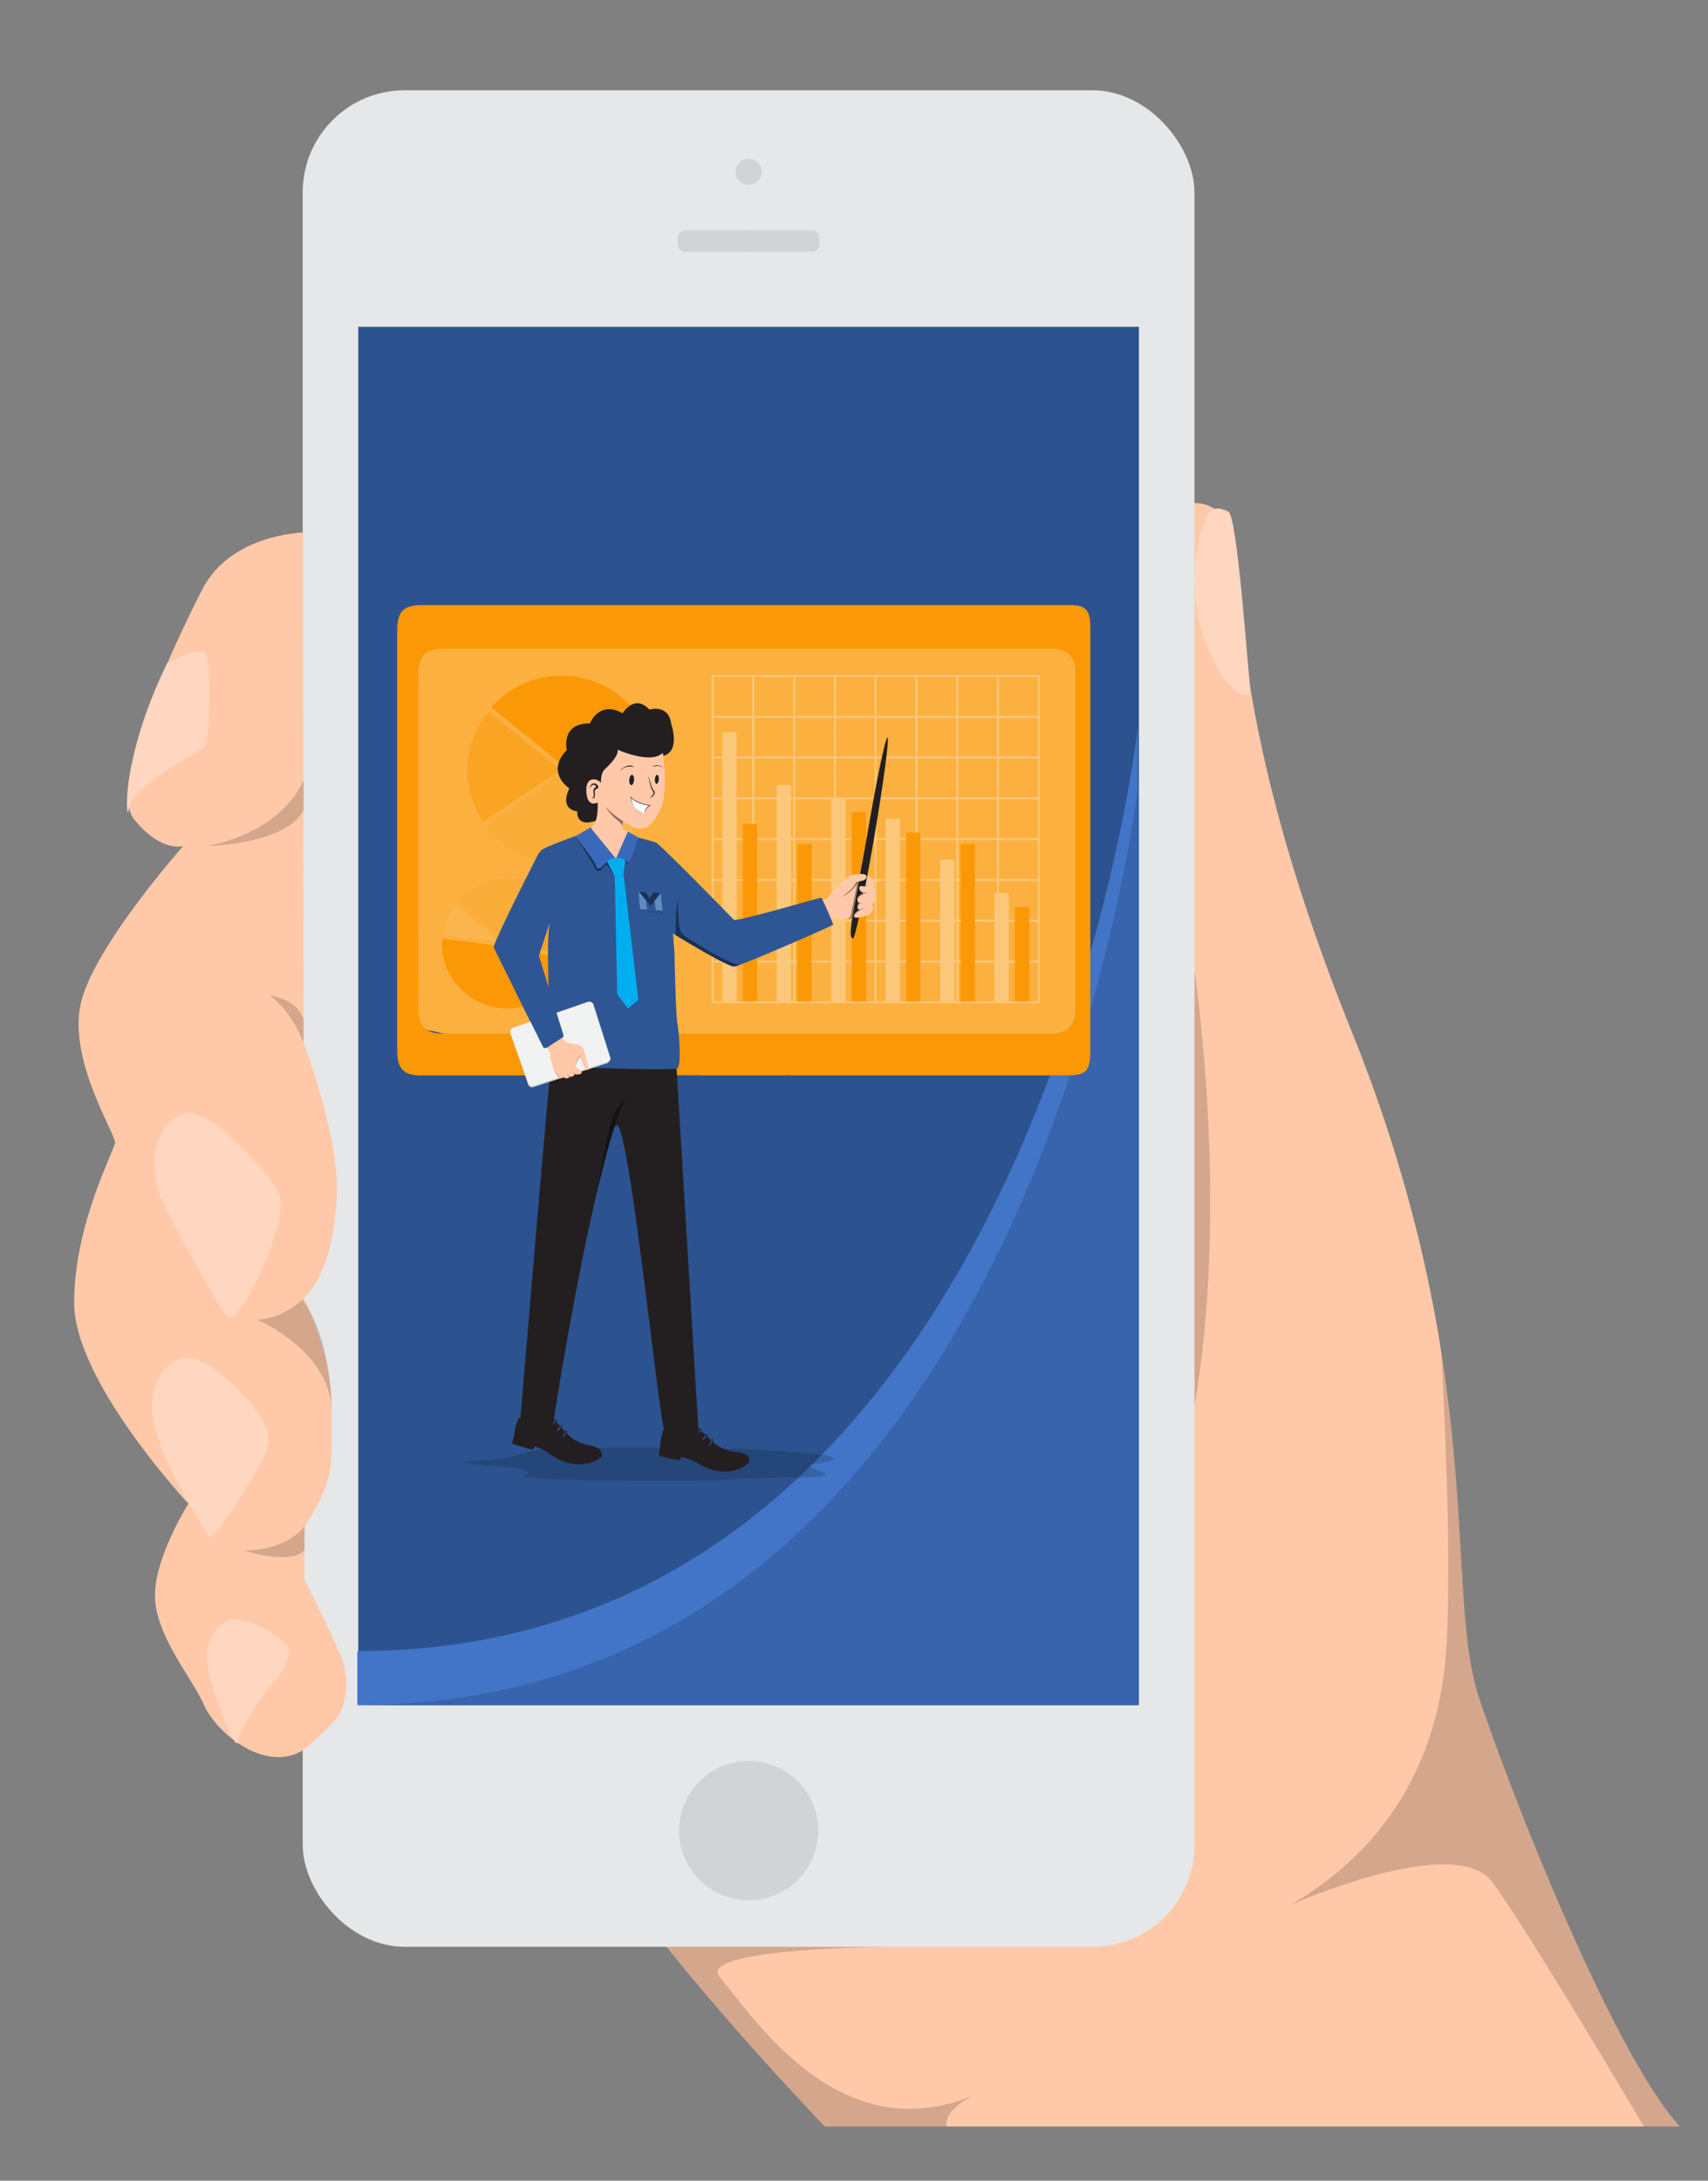 <svg id="Layer_1" data-name="Layer 1" xmlns="http://www.w3.org/2000/svg" viewBox="0 0 557.63 711.9"><rect x="0" y="0" width="557.63" height="711.9" fill="#808080" stroke="none"/><defs><style>.cls-1{fill:#ffc9a9;}.cls-2{fill:#e6e7e8;}.cls-3{fill:#fdfefe;}.cls-4{fill:#d1d3d4;}.cls-5{fill:#ffd6bf;}.cls-17,.cls-20,.cls-6{fill:#010103;}.cls-6{opacity:0.17;}.cls-7{fill:#2c538f;}.cls-8{fill:#4274c7;}.cls-9{fill:#3864ad;}.cls-10{fill:#fbb040;}.cls-11{fill:#fb9805;}.cls-12{fill:#fbc87b;}.cls-13{fill:#fbb54e;}.cls-14{fill:#fbad3a;}.cls-15{fill:#fba423;}.cls-16{opacity:0.16;}.cls-18{fill:#231f20;}.cls-19{fill:#fff;}.cls-20{opacity:0.43;}.cls-21{fill:#00aeef;}.cls-22{fill:#2e5694;}.cls-23{fill:#f1f2f2;}.cls-24{fill:#3b69ba;}.cls-25{fill:#173158;}.cls-26{fill:#5f8bc2;}</style></defs><title>Illustrator File</title><path class="cls-1" d="M548.41,694.18H269.29l-1.61-1.68q-.23-.22-.45-.48c-.87-.9-2-2.08-3.31-3.48-.2-.22-.41-.45-.65-.68a.05.05,0,0,1,0-.05c-9.32-9.93-28-30.26-45.64-52.28-10.59-13.19-20.84-27-28.51-39.54C163.4,554,371,172.65,371,172.65s18-15.29,27.68-4.65S396,224.37,441.19,336.47a487,487,0,0,1,24.26,77.8v0c.07.33.14.66.21,1v0q2.31,10.68,4,20.63.43,2.65.86,5.27a.87.87,0,0,0,0,.11c8.46,53.4,4.9,90.54,12.3,112.72C494.36,588.57,527.15,670.86,548.41,694.18Z"/><rect class="cls-2" x="98.83" y="29.47" width="291.14" height="606.06" rx="33.3"/><rect class="cls-3" x="116.96" y="106.69" width="254.88" height="449.92"/><circle class="cls-4" cx="244.4" cy="56.09" r="4.27"/><circle class="cls-4" cx="244.4" cy="78.72" r="3.5"/><rect class="cls-4" x="221.3" y="75.23" width="46.21" height="6.99" rx="2.41"/><circle class="cls-4" cx="244.4" cy="597.6" r="22.72"/><path class="cls-1" d="M111.39,540.66c-2.6-6-10.32-22.26-12-25V503.28l.1-5c10.13-15.95,8.64-18.61,8.81-37.72.15-17.81-7.94-34.32-9-36.47v-.38c5.4-5.34,9.86-15.3,10.69-33.93s-10.82-49.34-10.82-49.34h0l-.25-166.59s-23.6.44-32.91,18.61-31,64.24-22.15,75.1,15.95,8.63,15.95,8.63-30.35,34.12-33.67,52.51S37.79,370.36,37.57,373,24.21,399.61,24.21,425.3s37.31,65.57,37.31,65.57-11.77,18.61-10.88,31.35,12,25.37,16,34.45S87.05,579.37,99.43,571c0,0,6.7-5.38,10.36-9.92S114.11,546.92,111.39,540.66Z"/><path class="cls-5" d="M54.56,216.49s9.81-5,12.25-3.63,1.55,30.13,0,31.23S42.53,257,42.09,263.81,38,250.82,54.56,216.49Z"/><path class="cls-5" d="M51.58,388.64c2,6.56,20.56,39.24,22.6,41.2,3.94,3.79,20.49-31.29,17.11-39.7-3-7.33-23.93-29.91-31.57-26.59S48.09,377,51.58,388.64Z"/><path class="cls-5" d="M84.44,461.58c2,3.63,5.15,7.31,1.33,14.78s-16.11,26.92-17.44,25.26S51.38,475.2,49.88,462.74,55.7,441.14,64,443.8,82.66,458.4,84.44,461.58Z"/><path class="cls-5" d="M74.51,529c-3.44,1.45-8.14,6.15-6.65,15s9.31,28.57,9.81,24.59,7.7-15,11.29-18.78c3.81-4,6.48-10,4.66-12.79S79.66,526.87,74.51,529Z"/><path class="cls-5" d="M394.65,167.67c-2.35,2.32-8.15,21.6-1.79,40.09s16.1,22.84,15.27,16.35c-.85-6.66-4.14-55.65-7.12-57.11C396.47,164.78,395.55,166.78,394.65,167.67Z"/><path class="cls-6" d="M99.15,254.62s-5.87,16.5-31.56,21.59c0,0,25.91-.55,31.56-11.74Z"/><path class="cls-6" d="M390,317.2s11.53,75.43,0,141.55Z"/><path class="cls-6" d="M98.77,424.19s-6,6.15-14.79,6.65c0,0,24.42,10.3,24.25,30.24C108.23,461.08,108.9,438.48,98.77,424.19Z"/><path class="cls-6" d="M99.43,498.13s-5.15,8-19.77,8c0,0,14.79,5,19.77,0Z"/><path class="cls-6" d="M465.67,415.26c-.74-1.85-.78-2.1-.22-1v0C465.53,414.62,465.6,415,465.67,415.26Z"/><path class="cls-6" d="M548.41,694.18H536.67s-37.22-63.08-49.4-79.69c-12-16.42-64.78,6.87-66,7.41,34.22-19.94,48.5-50.51,50.83-82.6,2.26-31.33-1.38-95-1.56-98,8.46,53.4,4.9,90.54,12.3,112.72C494.36,588.57,527.15,670.86,548.41,694.18Z"/><path class="cls-6" d="M309,694.18H269.29l-1.61-1.68q-.23-.22-.45-.48c-.87-.9-2-2.08-3.31-3.48-.21-.22-.42-.45-.65-.68a.05.05,0,0,1,0-.05c-9.32-9.93-28-30.26-45.64-52.28h76s-67.38,0-58.52,10.08c10.41,11.82,38.69,57.49,83.59,38.06C317.06,684.39,308.23,688.62,309,694.18Z"/><path class="cls-6" d="M99.08,340.46s-3.64-10.3-11-15.45c0,0,8.92,1,11,7.72Z"/><rect class="cls-7" x="116.96" y="106.69" width="254.88" height="449.92" transform="translate(488.8 663.3) rotate(-180)"/><path class="cls-8" d="M371.54,237V556.61H116.66V539C338.2,539,371.54,237,371.54,237Z"/><path class="cls-9" d="M371.84,254.61s-33.34,302-254.88,302H371.84Z"/><polygon class="cls-10" points="353.2 208.97 353.2 337.36 316.97 344.61 178.68 344.61 133.17 334.89 133.17 204.34 353.2 208.97"/><path class="cls-11" d="M129.68,205.8q0,68.46,0,136.94c0,6.22,2.07,8.34,7.92,8.34,29.93,0,59.87,0,89.81-.08a10.14,10.14,0,0,1,1.3.06h27.94a6.24,6.24,0,0,1,1.78,0h10.8q25.72,0,51.45,0h27.25c6.84,0,8-1.25,8.05-8.53q0-39.74,0-79.46,0-29.12,0-58.22c0-5.75-1.47-7.31-6.82-7.32q-52.77,0-105.53,0H137.72C131.83,197.52,129.68,199.64,129.68,205.8Zm6.87,14.36c0-6,2.38-8.4,8-8.4l198.47,0c5.75,0,8.11,2.36,8.11,8.35,0,31.85,0,77,0,108.82,0,6-2.38,8.47-8,8.47H243.92v0q-49.62,0-99.24,0c-5.7,0-8.12-2.45-8.12-8.33C136.54,297.14,136.53,252,136.55,220.16Z"/><path class="cls-12" d="M325.56,220.39h13.88v13.88H325.56Zm13.32.56H326.13v12.76h12.75Z"/><path class="cls-12" d="M312.25,220.39h13.88v13.88H312.25Zm13.31.56H312.81v12.76h12.75Z"/><path class="cls-12" d="M298.93,220.39h13.88v13.88H298.93Zm13.32.56H299.5v12.76h12.75Z"/><path class="cls-12" d="M285.62,220.39H299.5v13.88H285.62Zm13.31.56H286.18v12.76h12.75Z"/><path class="cls-12" d="M272.3,220.39h13.88v13.88H272.3Zm13.32.56H272.87v12.76h12.75Z"/><path class="cls-12" d="M259,220.39h13.88v13.88H259Zm13.31.56H259.55v12.76H272.3Z"/><path class="cls-12" d="M245.68,220.39h13.87v13.88H245.68ZM259,221H246.24v12.76H259Z"/><path class="cls-12" d="M232.36,220.39h13.88v13.88H232.36Zm13.32.56H232.92v12.76h12.76Z"/><path class="cls-12" d="M325.56,233.71h13.88v13.87H325.56Zm13.32.56H326.13V247h12.75Z"/><path class="cls-12" d="M312.25,233.71h13.88v13.87H312.25Zm13.31.56H312.81V247h12.75Z"/><path class="cls-12" d="M298.93,233.71h13.88v13.87H298.93Zm13.32.56H299.5V247h12.75Z"/><path class="cls-12" d="M285.62,233.71H299.5v13.87H285.62Zm13.31.56H286.18V247h12.75Z"/><path class="cls-12" d="M272.3,233.71h13.88v13.87H272.3Zm13.32.56H272.87V247h12.75Z"/><path class="cls-12" d="M259,233.71h13.88v13.87H259Zm13.31.56H259.55V247H272.3Z"/><path class="cls-12" d="M245.68,233.71h13.87v13.87H245.68Zm13.31.56H246.24V247H259Z"/><path class="cls-12" d="M232.36,233.71h13.88v13.87H232.36Zm13.32.56H232.92V247h12.76Z"/><path class="cls-12" d="M325.56,247h13.88V260.9H325.56Zm13.32.56H326.13v12.75h12.75Z"/><path class="cls-12" d="M312.25,247h13.88V260.9H312.25Zm13.31.56H312.81v12.75h12.75Z"/><path class="cls-12" d="M298.93,247h13.88V260.9H298.93Zm13.32.56H299.5v12.75h12.75Z"/><path class="cls-12" d="M285.62,247H299.5V260.9H285.62Zm13.31.56H286.18v12.75h12.75Z"/><path class="cls-12" d="M272.3,247h13.88V260.9H272.3Zm13.32.56H272.87v12.75h12.75Z"/><path class="cls-12" d="M259,247h13.88V260.9H259Zm13.31.56H259.55v12.75H272.3Z"/><path class="cls-12" d="M245.68,247h13.87V260.9H245.68Zm13.31.56H246.24v12.75H259Z"/><path class="cls-12" d="M232.36,247h13.88V260.9H232.36Zm13.32.56H232.92v12.75h12.76Z"/><path class="cls-12" d="M325.56,260.33h13.88v13.88H325.56Zm13.32.57H326.13v12.75h12.75Z"/><path class="cls-12" d="M312.25,260.33h13.88v13.88H312.25Zm13.31.57H312.81v12.75h12.75Z"/><path class="cls-12" d="M298.93,260.33h13.88v13.88H298.93Zm13.32.57H299.5v12.75h12.75Z"/><path class="cls-12" d="M285.62,260.33H299.5v13.88H285.62Zm13.31.57H286.18v12.75h12.75Z"/><path class="cls-12" d="M272.3,260.33h13.88v13.88H272.3Zm13.32.57H272.87v12.75h12.75Z"/><path class="cls-12" d="M259,260.33h13.88v13.88H259Zm13.31.57H259.55v12.75H272.3Z"/><path class="cls-12" d="M245.68,260.33h13.87v13.88H245.68Zm13.31.57H246.24v12.75H259Z"/><path class="cls-12" d="M232.36,260.33h13.88v13.88H232.36Zm13.32.57H232.92v12.75h12.76Z"/><path class="cls-12" d="M325.56,273.65h13.88v13.88H325.56Zm13.32.56H326.13V287h12.75Z"/><path class="cls-12" d="M312.25,273.65h13.88v13.88H312.25Zm13.31.56H312.81V287h12.75Z"/><path class="cls-12" d="M298.93,273.65h13.88v13.88H298.93Zm13.32.56H299.5V287h12.75Z"/><path class="cls-12" d="M285.62,273.65H299.5v13.88H285.62Zm13.31.56H286.18V287h12.75Z"/><path class="cls-12" d="M272.3,273.65h13.88v13.88H272.3Zm13.32.56H272.87V287h12.75Z"/><path class="cls-12" d="M259,273.65h13.88v13.88H259Zm13.31.56H259.55V287H272.3Z"/><path class="cls-12" d="M245.68,273.65h13.87v13.88H245.68Zm13.31.56H246.24V287H259Z"/><path class="cls-12" d="M232.36,273.65h13.88v13.88H232.36Zm13.32.56H232.92V287h12.76Z"/><path class="cls-12" d="M325.56,287h13.88v13.88H325.56Zm13.32.57H326.13v12.75h12.75Z"/><path class="cls-12" d="M312.25,287h13.88v13.88H312.25Zm13.31.57H312.81v12.75h12.75Z"/><path class="cls-12" d="M298.93,287h13.88v13.88H298.93Zm13.32.57H299.5v12.75h12.75Z"/><path class="cls-12" d="M285.62,287H299.5v13.88H285.62Zm13.31.57H286.18v12.75h12.75Z"/><path class="cls-12" d="M272.3,287h13.88v13.88H272.3Zm13.32.57H272.87v12.75h12.75Z"/><path class="cls-12" d="M259,287h13.88v13.88H259Zm13.31.57H259.55v12.75H272.3Z"/><path class="cls-12" d="M245.68,287h13.87v13.88H245.68Zm13.31.57H246.24v12.75H259Z"/><path class="cls-12" d="M232.36,287h13.88v13.88H232.36Zm13.32.57H232.92v12.75h12.76Z"/><path class="cls-12" d="M325.56,300.28h13.88v13.88H325.56Zm13.32.56H326.13v12.75h12.75Z"/><path class="cls-12" d="M312.25,300.28h13.88v13.88H312.25Zm13.31.56H312.81v12.75h12.75Z"/><path class="cls-12" d="M298.93,300.28h13.88v13.88H298.93Zm13.32.56H299.5v12.75h12.75Z"/><path class="cls-12" d="M285.62,300.28H299.5v13.88H285.62Zm13.31.56H286.18v12.75h12.75Z"/><path class="cls-12" d="M272.3,300.28h13.88v13.88H272.3Zm13.32.56H272.87v12.75h12.75Z"/><path class="cls-12" d="M259,300.28h13.88v13.88H259Zm13.31.56H259.55v12.75H272.3Z"/><path class="cls-12" d="M245.68,300.28h13.87v13.88H245.68Zm13.31.56H246.24v12.75H259Z"/><path class="cls-12" d="M232.36,300.28h13.88v13.88H232.36Zm13.32.56H232.92v12.75h12.76Z"/><path class="cls-12" d="M325.56,313.59h13.88v13.88H325.56Zm13.32.57H326.13v12.75h12.75Z"/><path class="cls-12" d="M312.25,313.59h13.88v13.88H312.25Zm13.31.57H312.81v12.75h12.75Z"/><path class="cls-12" d="M298.93,313.59h13.88v13.88H298.93Zm13.32.57H299.5v12.75h12.75Z"/><path class="cls-12" d="M285.62,313.59H299.5v13.88H285.62Zm13.31.57H286.18v12.75h12.75Z"/><path class="cls-12" d="M272.3,313.59h13.88v13.88H272.3Zm13.32.57H272.87v12.75h12.75Z"/><path class="cls-12" d="M259,313.59h13.88v13.88H259Zm13.31.57H259.55v12.75H272.3Z"/><path class="cls-12" d="M245.68,313.59h13.87v13.88H245.68Zm13.31.57H246.24v12.75H259Z"/><path class="cls-12" d="M232.36,313.59h13.88v13.88H232.36Zm13.32.57H232.92v12.75h12.76Z"/><rect class="cls-11" x="331.38" y="296.11" width="4.66" height="30.8" transform="translate(667.42 623.02) rotate(-180)"/><rect class="cls-12" x="324.68" y="291.57" width="4.66" height="35.34" transform="translate(654.02 618.47) rotate(-180)"/><rect class="cls-11" x="313.61" y="275.52" width="4.66" height="51.38" transform="translate(631.89 602.43) rotate(-180)"/><rect class="cls-12" x="306.91" y="280.59" width="4.66" height="46.32" transform="translate(618.49 607.5) rotate(-180)"/><rect class="cls-11" x="295.84" y="271.78" width="4.66" height="55.13" transform="translate(596.35 598.69) rotate(-180)"/><rect class="cls-12" x="289.14" y="267.27" width="4.66" height="59.64" transform="translate(582.95 594.18) rotate(-180)"/><rect class="cls-11" x="278.08" y="265.1" width="4.66" height="61.81" transform="translate(560.81 592.01) rotate(-180)"/><rect class="cls-12" x="271.38" y="260.9" width="4.66" height="66.01" transform="translate(547.41 587.81) rotate(-180)"/><rect class="cls-11" x="260.31" y="275.52" width="4.66" height="51.38" transform="translate(525.28 602.43) rotate(-180)"/><rect class="cls-12" x="253.61" y="256.28" width="4.66" height="70.63" transform="translate(511.88 583.18) rotate(-180)"/><rect class="cls-11" x="242.54" y="268.97" width="4.66" height="57.93" transform="translate(489.74 595.88) rotate(-180)"/><rect class="cls-12" x="235.84" y="239.03" width="4.66" height="87.88" transform="translate(476.34 565.94) rotate(-180)"/><path class="cls-13" d="M186.78,254l9.92,25a30.78,30.78,0,0,0,11.67-10Z"/><path class="cls-11" d="M182.75,249h0l26.65,18.52a30.69,30.69,0,0,0-49-36.61Z"/><path class="cls-14" d="M184,252.05l-25.36,17.71a30.71,30.71,0,0,0,36.38,10Z"/><path class="cls-15" d="M152.55,251.43a29.67,29.67,0,0,0,5.22,16.81L183,251.36l-23.44-19.07A29.79,29.79,0,0,0,152.55,251.43Z"/><path class="cls-13" d="M162.76,307.46l-14.09-12.22a21.56,21.56,0,0,0-4.13,9.88Z"/><path class="cls-11" d="M166.88,309.3h0l-22.49-2.89a21.05,21.05,0,0,0,2.26,11.35,21.58,21.58,0,0,0,39.87-4.44Z"/><path class="cls-14" d="M165.14,307.79l10.22-19a21.74,21.74,0,0,0-25.87,5.46Z"/><path class="cls-15" d="M185,298.11a20.34,20.34,0,0,0-8.58-8.69L166,307.89l20.66,4.26A20.49,20.49,0,0,0,185,298.11Z"/><g class="cls-16"><path class="cls-17" d="M266,474.6c8.6.92,8.07,2.11,0,3.26s16.15,4.3-6.13,4.49-19.3,1-36.94,1-56.62.06-51.51-1.87c8.12-3.06-34.86-3.63-14.85-4.71s7-3.73,31.18-4S241.73,472,266,474.6Z"/></g><path class="cls-18" d="M194.51,267.93s-6.16,2.54-6.07-3.1c0,0-5.88-.19-2.59-7.48,0,0-7.91-5.18-.81-12.48,0,0-2.08-8.87,7.54-8.69,0,0,3.06-7.72,10.7-3.33,0,0,3.81-6.49,8.76-1.19,0,0,6.32-2,7.12,4.77,0,0,3.5,9.83-3.72,10.53S194.51,267.93,194.51,267.93Z"/><path class="cls-1" d="M215.54,264.37c-2.78,5.46-5.15,8.35-11.72,3.95l-.37-.25h0a6.61,6.61,0,0,0-.35,1.74v.09h0a1.5,1.5,0,0,0,.11.58c.32.62,1.65.93,1.75,1s-1.58,5.92-1.66,6.1-2.11,2.72-2.11,2.72-8.49-3.33-8.44-3.51.58-6.82.58-6.82,2-1.2,1.81-8c0,0-3.42,2-3.71-3.6s4.23-4,4.79-2.68c0,0-.25-3.07,1.15-4.46s4.65-4.4,4.28-6.49c0,0,10.89,4.91,14.77,1C216.41,245.8,218.36,258.81,215.54,264.37Z"/><path class="cls-19" d="M206,260.37l1.41,1.14,1.92.8,2.72.68-.8.67-.58.76a2.81,2.81,0,0,0-.25,1.27,6.11,6.11,0,0,1-1.72-.7c-.34-.33-1.94-1.19-2.25-2.43S206,260.37,206,260.37Z"/><path class="cls-18" d="M193.22,260.05a.89.89,0,0,0,.37.33c.13.05.19-.11.22-.27a4.05,4.05,0,0,0,0-1,3.77,3.77,0,0,1-.06-1.13,1.35,1.35,0,0,1,.23-.59,1.58,1.58,0,0,1,.49-.41l.24-.13c.06,0,.08-.08,0,0s0,0,0,0l-.14-.18a1.15,1.15,0,0,0-.68-.48,1,1,0,0,0-.77.35,4.52,4.52,0,0,0-.67.82l0,0a3,3,0,0,1,.46-1,1.89,1.89,0,0,1,.42-.43,1,1,0,0,1,.64-.2,1.53,1.53,0,0,1,1.1.62,2,2,0,0,1,.18.26.61.61,0,0,1,.08.47.42.42,0,0,1-.17.24,1,1,0,0,1-.16.1l-.25.1a.87.87,0,0,0-.55.64,3.82,3.82,0,0,0,0,1,3.49,3.49,0,0,1-.1,1.11.65.65,0,0,1-.13.28.3.3,0,0,1-.33.08,1,1,0,0,1-.37-.44Z"/><ellipse class="cls-18" cx="206.22" cy="254.62" rx="1.69" ry="0.78" transform="translate(-62.75 441.73) rotate(-85.82)"/><ellipse class="cls-18" cx="214.46" cy="254.41" rx="1.47" ry="0.65" transform="translate(-54.91 449.76) rotate(-85.82)"/><path class="cls-18" d="M202.56,251.43a7,7,0,0,1,1-.66,4.7,4.7,0,0,1,1.13-.43,5.24,5.24,0,0,1,1.18-.11,5.51,5.51,0,0,1,1.19.17l0,0a2.32,2.32,0,0,0-1.19-.48,3,3,0,0,0-1.27.18,5.8,5.8,0,0,0-1.15.55,6.14,6.14,0,0,0-1,.78Z"/><path class="cls-18" d="M216.47,250.8a2.6,2.6,0,0,0-.71-.65,2.57,2.57,0,0,0-.94-.29,2.69,2.69,0,0,0-1,.07,2.56,2.56,0,0,0-.88.42v0c.31-.09.61-.16.92-.22a4.71,4.71,0,0,1,.92-.1,2.11,2.11,0,0,1,.89.21,2.18,2.18,0,0,1,.76.56Z"/><path class="cls-18" d="M211.69,253.53c.15.64.26,1.3.41,1.95a14.74,14.74,0,0,0,.58,1.93,3.37,3.37,0,0,0,.49.91l.08.1.06.08a.49.49,0,0,1,.06.17.66.66,0,0,1-.06.38,2.42,2.42,0,0,1-.52.78,7.58,7.58,0,0,1-.69.7l0,0A4,4,0,0,0,213,260a2.43,2.43,0,0,0,.67-.81,1,1,0,0,0,.09-.59.81.81,0,0,0-.12-.29,2.18,2.18,0,0,0-.17-.21,3.39,3.39,0,0,1-.5-.8,15.22,15.22,0,0,1-.66-1.86c-.2-.64-.35-1.28-.55-1.92Z"/><path class="cls-18" d="M210.44,265.69a6.69,6.69,0,0,1-1.71-.75,5.58,5.58,0,0,1-2.3-2.85,5.86,5.86,0,0,1-.39-1.8l-.15,0a5.3,5.3,0,0,0,1.34,1.12,10.32,10.32,0,0,0,1.57.76,16.1,16.1,0,0,0,3.35.88l0-.18a3.52,3.52,0,0,0-.72.49,3.21,3.21,0,0,0-.57.65,2.15,2.15,0,0,0-.35.79,2.22,2.22,0,0,0,0,.85h0a2.56,2.56,0,0,1,.1-.83,2.73,2.73,0,0,1,.38-.74,3,3,0,0,1,.58-.59,3.89,3.89,0,0,1,.69-.45l.28-.13-.3,0c-.56-.1-1.12-.24-1.67-.38s-1.1-.32-1.63-.52a10.37,10.37,0,0,1-1.55-.71,5,5,0,0,1-1.31-1.06l-.16-.19v.24a6.4,6.4,0,0,0,.43,1.85,5.93,5.93,0,0,0,1,1.63A5.84,5.84,0,0,0,208.7,265a6.78,6.78,0,0,0,1.74.71Z"/><path class="cls-20" d="M203.44,268.08a6.61,6.61,0,0,0-.35,1.74c-.05-1.14-1.47-1.95-2.67-3a21.5,21.5,0,0,1-2.87-3.54A33,33,0,0,0,203.44,268.08Z"/><path class="cls-1" d="M203.34,270.48s.17.34,1.64,1l-.36.95-1.82-1s-.19-.76-.19-.78A6.47,6.47,0,0,1,203.34,270.48Z"/><path class="cls-18" d="M283,273.3c-3.08,18.08-7,34-4.41,32.94.61-.24,3.67-14.46,6.76-32.54s5.05-32.84,4.4-32.95S286.05,255.21,283,273.3Z"/><path class="cls-1" d="M265.77,295.35s4-1.72,4.52-2.43,5.89-6.68,7.46-7.17,4.72-.73,5.09.12-.55,1.56-1.72,1.75l-.8.14-2.12,11.81s-3.5.84-4.19.65-1.18-.68-2.25-.44-3.6.87-3.6.87Z"/><path class="cls-1" d="M280.62,290.39c.2.65,1.25,1.1,1.25,1.1-1.33.74-1.78,1.3-1.9,1.81h0a1.69,1.69,0,0,0,0,.67.81.81,0,0,0,.64.8h0c-.19,0-.48.4-.61,1l0,.08a3.6,3.6,0,0,0,0,.36.6.6,0,0,0,.81.69l-.05,0a6.4,6.4,0,0,0-1.19.8c-.63.52-1,1.22-.72,1.66.08.15.39.21.82.2a9.91,9.91,0,0,0,3.23-.69,3,3,0,0,0,2.06-2,1.61,1.61,0,0,0-.36-1.69,2.17,2.17,0,0,0,1-1.13,1.78,1.78,0,0,0-.29-1.56,1.61,1.61,0,0,0,.28-2,.61.61,0,0,0-.65-.47c.76-.6.53-2,.3-2.65s-2-1.44-2-1.44l-.62,3.24h0a1.52,1.52,0,0,1-.9.11h0l-.35,0C280.55,289.16,280.42,289.73,280.62,290.39Z"/><path class="cls-18" d="M228.12,468.37l-11.38-1.51-.5-3.08c-2.82-16.66-11.55-100.3-15.11-96.37l-.09,0,0,0a3.63,3.63,0,0,0-.72,1.4q-.09.22-.18.51v0a2.81,2.81,0,0,0-.1.31l-.2.61a.14.14,0,0,1,0,.06v0c-1.53,5.05-3.05,10.89-4.55,17.13l-.09.41c-7.54,31.63-14.14,73.43-14.52,76.58-.19,1.56-2.59,1.23-5.63.52-1.63-.39-3.44-.88-5.2-1.26,0,0,8.48-101.78,10.06-116.15,0-.17,0-.32.05-.47.08-.71.13-1.12.13-1.17s0,0,.11,0a226.17,226.17,0,0,0,25.08,1.93,138.17,138.17,0,0,0,15.62-.5v1.12l0,.31V349Z"/><path class="cls-18" d="M243.76,475a3.88,3.88,0,0,0-1.33-.63,9.35,9.35,0,0,0-1.05-.23l-1.1-.16c-.43-.07-.86-.14-1.3-.23s-.88-.2-1.32-.32a11.25,11.25,0,0,1-1.35-.45,11.53,11.53,0,0,1-1.32-.65,12.68,12.68,0,0,1-1.28-.83c-.35-.26-.68-.53-1-.8.18-.44.15-.68-.08-.86s-.43-.1-.63.23l-1.15-1.09a.58.58,0,0,0-.07-.74c-.19-.19-.37-.17-.6.08L229,467.15a.59.59,0,0,0-.06-.66c-.18-.19-.34-.18-.6,0l-.67-.64c-.09-.09-.16-.11-.26-.05-.41.24-.89-.47-1.31-.29s-1.19-.24-1.63-.11-.86-.07-1.35,0a10.88,10.88,0,0,1-1.37.23c-.68,0-1.26.89-1.92.85a14.63,14.63,0,0,1-1.88-.08c-.43-.08-.81.52-1.23.42-.17-.05-.19,0-.25.15-.15.6-.32,1.19-.46,1.77s-.22,1-.3,1.55-.12,1-.16,1.5a6.35,6.35,0,0,1-.09,1.07,7.77,7.77,0,0,0-.22,1.11,8.08,8.08,0,0,0-.07,1.09c0,.11,0,.16.16.19l.84.24c.59.17,1.19.32,1.8.46s1.23.28,1.86.39,1.28.22,1.94.31c.21,0,.21,0,.27-.16a1.56,1.56,0,0,1,.51-.81.25.25,0,0,1,.25,0l1,.28c.32.1.64.2,1,.32s.91.35,1.36.56.89.44,1.33.69l1.23.7c.42.22.84.44,1.27.64s.87.39,1.32.56a16.43,16.43,0,0,0,1.68.54,12.38,12.38,0,0,0,1.7.31c.52.06,1,.09,1.54.1s1,0,1.51-.07a14,14,0,0,0,1.45-.2,12.81,12.81,0,0,0,1.39-.34,10.58,10.58,0,0,0,1.32-.51,8.76,8.76,0,0,0,1.43-.81,7.58,7.58,0,0,0,1.25-1.09.55.55,0,0,0,.15-.56,2.09,2.09,0,0,0-.08-.23c0-.05,0-.1,0-.16A2,2,0,0,0,243.76,475Zm-11.5-4.88a.14.14,0,0,1,.26,0c0,.06.08.18,0,.23-.24.52-.5,1-.76,1.51a.42.42,0,0,1-.12.08.23.23,0,0,1-.18-.33l.4-.77Zm-1.88-1.64c.08-.12.16-.13.25,0a.22.22,0,0,1,0,.31c-.28.41-.57.82-.86,1.22a.61.61,0,0,1-.15.12c-.06-.06-.14-.1-.16-.16a.27.27,0,0,1,0-.2c.16-.24.33-.46.49-.69Zm-1.79-1.76a.17.17,0,0,1,.18,0s.08.1.13.17-.06.12-.09.16l-1.05,1.17a.15.15,0,0,1-.24,0,.22.22,0,0,1,0-.29Z"/><path class="cls-18" d="M195.76,473.12a3.8,3.8,0,0,0-1.27-.72,9.59,9.59,0,0,0-1-.32l-1.08-.24c-.42-.1-.85-.2-1.28-.33s-.86-.26-1.29-.41a9.92,9.92,0,0,1-1.31-.56,9.54,9.54,0,0,1-1.27-.74,11.8,11.8,0,0,1-1.21-.93c-.33-.28-.64-.58-1-.87.21-.43.2-.67,0-.87s-.41-.13-.64.19l-1.06-1.18a.59.59,0,0,0,0-.74c-.18-.2-.36-.19-.61,0q-.54-.6-1.05-1.2a.6.6,0,0,0,0-.66c-.16-.2-.32-.21-.6,0l-.62-.69a.19.19,0,0,0-.26-.07c-.42.2-.85-.54-1.28-.39s-1.17-.33-1.62-.24-.85-.13-1.35-.08a12.87,12.87,0,0,1-1.38.13c-.68,0-1.32.8-2,.7a16.46,16.46,0,0,1-1.87-.22c-.42-.11-.85.46-1.25.32-.18-.06-.2-.05-.26.14-.2.58-.42,1.15-.6,1.72s-.3,1-.41,1.52-.21,1-.28,1.49a6.18,6.18,0,0,1-.18,1.06,9,9,0,0,0-.3,1.1,6.72,6.72,0,0,0-.15,1.07c0,.11,0,.17.15.21l.81.3c.58.21,1.16.41,1.76.59s1.21.37,1.83.54,1.26.31,1.91.44c.21,0,.21.05.28-.13a1.5,1.5,0,0,1,.57-.77.24.24,0,0,1,.26,0l.92.35c.31.12.63.25.93.39s.88.42,1.32.66.85.5,1.27.79l1.18.79c.4.25.8.5,1.21.73s.84.46,1.27.66a15.18,15.18,0,0,0,1.64.66,12.5,12.5,0,0,0,1.67.45,13.39,13.39,0,0,0,1.53.21c.51,0,1,.06,1.51.05s1,0,1.46-.09a13,13,0,0,0,1.41-.24,11.88,11.88,0,0,0,1.36-.4,8.81,8.81,0,0,0,1.49-.7,7.47,7.47,0,0,0,1.33-1,.54.54,0,0,0,.19-.55,2,2,0,0,0-.06-.23.9.9,0,0,1,0-.16A2,2,0,0,0,195.76,473.12Zm-11.09-5.73c.07-.12.2-.13.26,0a.28.28,0,0,1,0,.23c-.28.5-.57,1-.88,1.45,0,0-.09.05-.12.07a.23.23,0,0,1-.15-.35l.45-.73Zm-1.75-1.78c.09-.11.17-.12.25,0a.21.21,0,0,1,0,.31c-.32.39-.63.78-1,1.15a.5.5,0,0,1-.16.11c-.05-.06-.12-.11-.14-.17a.27.27,0,0,1,0-.2c.17-.22.35-.44.53-.65Zm-1.66-1.89a.18.18,0,0,1,.19,0s.07.11.11.18l-.1.16-1.14,1.09a.16.16,0,0,1-.24,0,.22.22,0,0,1,0-.29Z"/><path class="cls-21" d="M208.41,336l-2,2.43-4.88-4.23S206,335.47,208.41,336Z"/><path class="cls-22" d="M161.23,309.32c.6,1.05,16.26,33.49,16.73,33.13.13-.09.58-.51,1.16-1.06,0,6.22-.06,6.66.37,6.76h0c1,0,40.4,1.53,41.69.59s.59-11.28,0-14.55-.93-21.08-.95-22.48v0c-.18-2.81-.36-5.34-.51-6.81a.32.32,0,0,1,0-.14s17.87,11,20,10.77a13.4,13.4,0,0,0,2.2-.7h0c7.44-2.78,30.1-12.72,30.1-13s-3.55-8.78-4-8.78-27.84,8-28.46,7.22-24.1-24.66-25.29-25.16-5.75-1.65-5.75-1.65l-4.93,5.39-2,3.33-4.41-3s-5.34-5-5.4-5.13-4-1.1-4-1.1-10.36,3.69-11.21,4.75a2,2,0,0,0-.3.68l-.28-.07S160.64,308.27,161.23,309.32Zm14.71,2.73,3.55-10.93c-1,5.23-.41,18.38-.38,23.36Z"/><path class="cls-2" d="M174.44,354.48l24-7.75a1.25,1.25,0,0,0,.82-1.53L193.8,328a1.27,1.27,0,0,0-1.63-.86l-24.37,8.43a1.26,1.26,0,0,0-.78,1.57l5.83,16.54A1.26,1.26,0,0,0,174.44,354.48Z"/><path class="cls-4" d="M174.05,354.9l24-7.75a1.27,1.27,0,0,0,.83-1.53l-5.46-17.22a1.26,1.26,0,0,0-1.63-.86L167.42,336a1.26,1.26,0,0,0-.79,1.57l5.83,16.54A1.26,1.26,0,0,0,174.05,354.9Z"/><path class="cls-23" d="M174.1,354.44l24-7.74a1.25,1.25,0,0,0,.82-1.53l-5.45-17.23a1.26,1.26,0,0,0-1.63-.85l-24.37,8.43a1.27,1.27,0,0,0-.79,1.57l5.84,16.53A1.25,1.25,0,0,0,174.1,354.44Z"/><path class="cls-1" d="M179.64,344.58c-.21.61.66,2.9.72,3.49a4.83,4.83,0,0,0,.47,1.17h0v0a12.58,12.58,0,0,0,1.57,2.45,1,1,0,0,0,.9.29,1.53,1.53,0,0,0,.61-.26,1.89,1.89,0,0,0,1.33.29,1.16,1.16,0,0,0,.72-.46h0a1.37,1.37,0,0,0,1-.17h0a1.86,1.86,0,0,0,.66-.66l.11,0a1.05,1.05,0,0,0,.24.06,2.53,2.53,0,0,0,.55,0l.17,0h0a3.79,3.79,0,0,0,.79-.2c.48-.17.59-.68.19-.89A5,5,0,0,1,188,348a.32.32,0,0,1,0-.14h0a7.69,7.69,0,0,1,1.08-2.66h0c.83.56.9,1.79,1.84,3.42s1.39-.11,1.13-.5a35.46,35.46,0,0,1-1-3.74c-.33-1.29-.6-2.48-1.39-3s-4.45-.95-4.87-1.19a6.91,6.91,0,0,1-1.21-1.38l-5.6,2.36S179.88,343.88,179.64,344.58Z"/><path class="cls-22" d="M175.94,312.05l8,25.78a.72.72,0,0,1-.3.87l-5,3.25c-.37.24-1.12.27-1.32-.12l-16.08-32.51c-.29-.55.27.23.89.34l12.08,2.25C174.46,312,175.85,311.8,175.94,312.05Z"/><path class="cls-20" d="M206.51,340s-.07,0-.12-.09C206.52,340,206.58,340,206.51,340Z"/><path class="cls-20" d="M220.6,305.26s-.2-8.45.83-11.52c0,0-.33,9.75,1.29,11.15,2.07,1.79,16.74,10.78,19.22,9.93a13.4,13.4,0,0,1-2.2.7c-2.12.19-19.14-10.26-19.14-10.26"/><path class="cls-20" d="M187.87,273s5.81,8.86,6.26,10.19a1.3,1.3,0,0,0,2.38.47c.32-.43,1.34-1.77,1.74-1.25.23.3,2.42,3.48,2.42,3.48l-2.49-4.65a13.66,13.66,0,0,0-1.12,1.11c-.5.57-7.73-8.7-7.73-8.7Z"/><path class="cls-20" d="M204.07,281.07a2.49,2.49,0,0,1,.49.74c.06.26.39.34,1.05-.76s-1.57-.77-1.57-.77l-.18.32Z"/><path class="cls-20" d="M201,366.44s1.37-5.47,3.94-7.74c0,0-3.82,1.32-5.61,8.35s-4.52,22.53-4.52,22.53q1.19-5.15,2.6-10.51C198.51,374.71,199.71,370.49,201,366.44Z"/><path class="cls-20" d="M276.58,299.92a1.91,1.91,0,0,0,1.34-1.7c.1-1.36,2.09-9.68,1.82-9.58a13.93,13.93,0,0,1-4.93,4.31s3.56-2.8,4-3.78.86-1.27,1.47-1.41l-2.12,11.81-1.62.35"/><path class="cls-20" d="M278.76,299.44c.08.15.39.21.82.2,0,0-.61-.12-.69-.49a.55.55,0,0,1,0-.29,1.45,1.45,0,0,1,.51-.68,10.83,10.83,0,0,1,1.12-.87,8.3,8.3,0,0,1,1.91-.83c-.21,0-.51.07-.82.14a5.36,5.36,0,0,0-.92.33h0l-.05,0a6.4,6.4,0,0,0-1.19.8C278.85,298.3,278.49,299,278.76,299.44Z"/><path class="cls-20" d="M280,295.82c.07-.24.41-1.05,1.9-1a4.74,4.74,0,0,0-1.29,0C280.39,294.84,280.1,295.19,280,295.82Z"/><path class="cls-20" d="M280,293.3a3.48,3.48,0,0,1,1.23-1.07,7.37,7.37,0,0,1,2.36-1,7,7,0,0,0-1.69.26C280.54,292.23,280.09,292.79,280,293.3Z"/><path class="cls-20" d="M281.59,289.34a2.37,2.37,0,0,0,1.94-.35s-.46.13-1,.24h0a1.52,1.52,0,0,1-.9.11Z"/><path class="cls-20" d="M188,347.87a7.69,7.69,0,0,1,1.08-2.66h0a2.84,2.84,0,0,1,.81-.89,2,2,0,0,0-1,.92A6,6,0,0,0,188,347.87Z"/><path class="cls-20" d="M186.91,349.6a6.06,6.06,0,0,0,.71,1.14,2.14,2.14,0,0,0,1.09.1,1.47,1.47,0,0,1-1.14-.38A10.05,10.05,0,0,1,186.91,349.6Z"/><path class="cls-20" d="M185.72,351.24a8,8,0,0,1-.8-.71c.06.1.64.91.93,1l.13,0h0a1.37,1.37,0,0,0,1-.17A1.57,1.57,0,0,1,185.72,351.24Z"/><path class="cls-20" d="M183.47,351.08a5.06,5.06,0,0,0,.46.67,1.89,1.89,0,0,0,1.33.29,2.35,2.35,0,0,1-1.31-.46C183.59,351.22,183.49,351.1,183.47,351.08Z"/><path class="cls-20" d="M180.85,349.27a12.58,12.58,0,0,0,1.57,2.45,1,1,0,0,0,.9.29,1.2,1.2,0,0,1-.82-.39C182.2,351.26,181,349.49,180.85,349.27Z"/><path class="cls-24" d="M187.87,273s5.92,7.51,6.82,9.77,2.36-1,4.17-2,2.44-.21,2.44-.21l-8.56-10.44Z"/><path class="cls-24" d="M201,280.47s2.44-1.12,3.65.86,3.3-8,3.93-7.89l-3.6-1.93Z"/><path class="cls-21" d="M201.1,280.26c-1.54-.56-2.92,1-2.92,1,.2.4,2.49,4.65,2.49,4.65l2.86,0,.58-5.14C203.2,279.78,201.1,280.26,201.1,280.26Z"/><path class="cls-21" d="M201.51,324.59l-.8-38.53c.94-.75,2.93-.12,2.93-.12l4.77,40.45c-.7-.36-1.95.78-2.9,0"/><path class="cls-21" d="M208.41,326.39,205,329.24l-3.45-4.65S206,325.85,208.41,326.39Z"/><path class="cls-25" d="M211,294l.16.18q.5.59,1,1.17l.24.28.05,0a.08.08,0,0,0,.08,0l0-.05.82-1.11.19-.25.09-.1,0,0a.12.12,0,0,1,0-.08l.3-.39.23-.3.3-.39.3-.39.3-.38a3,3,0,0,1,.28-.33,2.65,2.65,0,0,0,.21-.26.08.08,0,0,0,0-.07l-.18,0-.52,0-1.38-.12a.2.2,0,0,0-.2.09c-.36.52-.72,1.06-1.07,1.59l-.05.06s0,0-.09,0l0,0c-.43-.6-.86-1.19-1.26-1.79l0,0a.23.23,0,0,0-.17-.1l-.46,0h0l-1.51-.12a.17.17,0,0,0-.1,0l.13.17.33.41.35.45.27.34.3.37.3.37.32.37.31.38A1.34,1.34,0,0,1,211,294Z"/><path class="cls-26" d="M211,294a1.34,1.34,0,0,0-.11-.14l-.31-.38-.32-.37-.3-.37-.3-.37-.27-.34-.35-.45-.33-.41-.13-.17s0,0,0,.07v.06a1.21,1.21,0,0,1,0,.19c0,.57,0,1.15.09,1.73,0,.2,0,.4,0,.6,0,.55.09,1.1.15,1.64s.11.8.17,1.2c0,.07,0,.14,0,.21a.13.13,0,0,0,.11.1h.06l1.41.11.52,0h.06c.08,0,.11,0,.1-.12v0c-.13-.86-.24-1.75-.32-2.63,0,0,0-.05,0-.07A.13.13,0,0,1,211,294Z"/><path class="cls-26" d="M215.72,291.54a.08.08,0,0,1,0,.07,2.65,2.65,0,0,1-.21.26,3,3,0,0,0-.28.33l-.3.38-.3.39-.3.39-.23.3-.3.39a.12.12,0,0,0,0,.08,1.09,1.09,0,0,1,0,.18l0,.25q0,.57.12,1.14c0,.28.08.57.11.85l.06.45a.14.14,0,0,0,0,.07.1.1,0,0,0,.08.07h.06l.33,0,1.11.09.51,0h.07c.05,0,.08,0,.08-.08a.28.28,0,0,0,0-.09c0-.15,0-.3-.05-.45-.12-.88-.23-1.76-.32-2.64s-.15-1.59-.19-2.37c0,0,0-.05,0-.07S215.76,291.55,215.72,291.54Z"/><path class="cls-25" d="M215.72,297.77h0l.18.4v0l0,0H216l0,0a.43.43,0,0,1,0,0c0-.11,0-.23.05-.34s0,0,0,0,0,.17,0,.26a1,1,0,0,1,0,.16s0,0,.05,0h.06s0,0,0,0a.31.31,0,0,0,0-.08c0-.15-.05-.3-.08-.45s0,0,0,0h-.13s0,0,0,0,0,.23,0,.34v0a.3.3,0,0,1,0-.08,1.94,1.94,0,0,0-.13-.3s0,0,0,0h-.14s0,0,0,0,0,.08,0,.12l0,.41s0,0,0,0h.08s0,0,0,0,0-.2,0-.3A.41.41,0,0,1,215.72,297.77Z"/><path class="cls-25" d="M213,297.72a.17.17,0,0,0-.07.14s0,.07,0,.11,0,0,0,0H213s0,0,0,0,0-.07,0-.11a0,0,0,0,0,0,0s.07-.06.12,0h0v0a.88.88,0,0,1,0,.16s0,0,.05,0h.07s0,0,0,0l0-.11-.06-.4s0,0-.05-.05l-.18,0a.32.32,0,0,0-.14,0c-.08,0-.11.09-.07.18s0,.05.06.08Zm.12-.2h0s0,0,0,0a.29.29,0,0,0,0,.09s0,0,0,0a.24.24,0,0,1-.13,0,.07.07,0,0,1,0-.12A.11.11,0,0,1,213.13,297.52Z"/><path class="cls-25" d="M214.45,297.52h0s-.06,0-.06,0l0,.18c0,.11-.05.21-.07.32s0,0,0,0h.08s0,0,0,0a.29.29,0,0,0,0-.09s0,0,0,0h.13s0,0,.05,0,0,.07,0,.11a0,0,0,0,0,.05,0h.08s0,0,0,0l-.13-.28c0-.08-.08-.18-.12-.27s0,0-.06,0Zm.11.34h-.14c0-.07,0-.14,0-.22A2.29,2.29,0,0,1,214.56,297.86Z"/><path class="cls-25" d="M212,297.92a.42.42,0,0,0,.16,0s0,0,0,0,0,0,0-.05a0,0,0,0,0-.06,0,.2.2,0,0,1-.11,0l-.08,0a.07.07,0,0,1,0-.05,0,0,0,0,1,0-.05l.06,0s.07,0,.09,0a.1.1,0,0,0,.07-.14.18.18,0,0,0-.12-.15.35.35,0,0,0-.2-.05l-.09,0s0,0,0,0l0,0s0,0,.06,0a.28.28,0,0,1,.13,0h0a.07.07,0,0,1,0,.05s0,0,0,0l0,0-.1,0a.13.13,0,0,0-.08.12.19.19,0,0,0,.09.16.34.34,0,0,0,.18.07Z"/><path class="cls-25" d="M209.55,297.14h-.21s0,0,0,0,0,.08.09.08h.07s.05,0,.05.05a2.47,2.47,0,0,0,.06.29s0,.07,0,.11,0,0,.05,0h.07s0,0,0,0a.83.83,0,0,1,0-.15,2,2,0,0,0-.05-.24s0-.05,0,0h.11s0,0,0,0a.11.11,0,0,1,0-.05l0,0h-.06Z"/><path class="cls-25" d="M210.82,297.53c0-.08,0-.17,0-.25s0,0-.05,0h-.06s0,0,0,0,0,.26.08.38a.59.59,0,0,1,0,.13s0,0,.05,0h.07s0,0,0,0S210.84,297.62,210.82,297.53Z"/></svg>